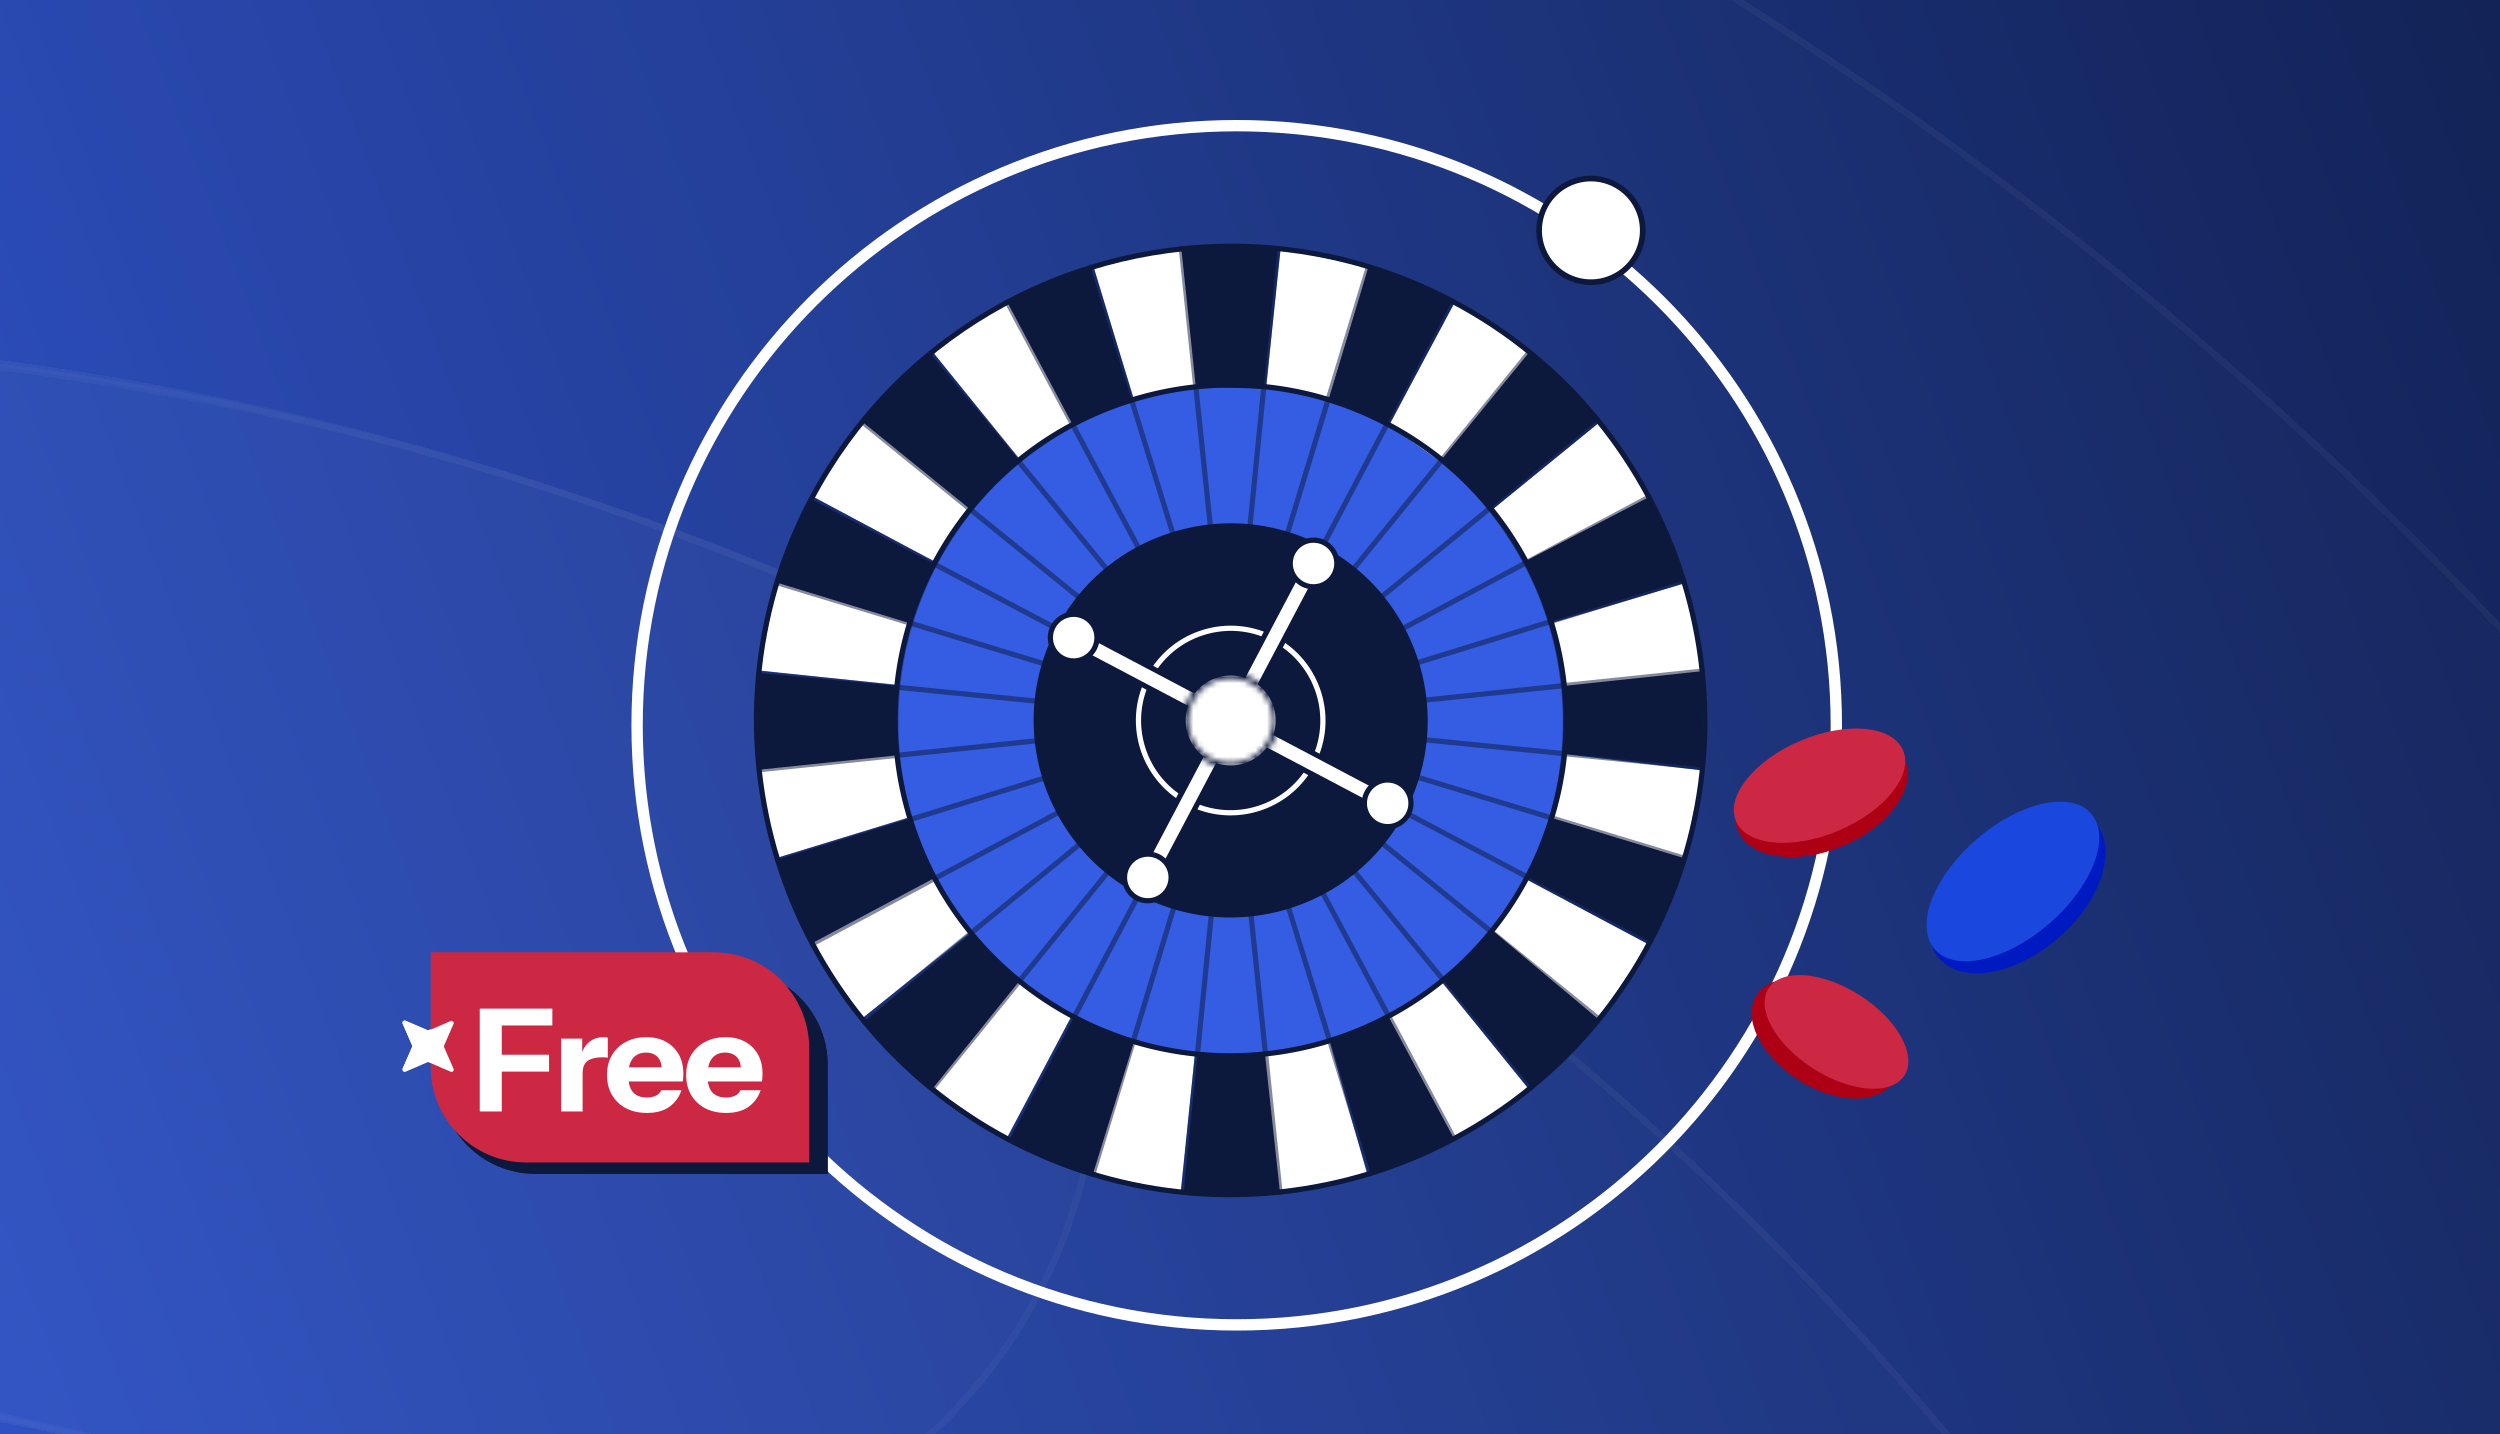 <svg width="441" height="253" fill="none" xmlns="http://www.w3.org/2000/svg"><g clip-path="url(#a)"><path fill="url(#b)" d="M0 0H441V253H0z"/><g opacity=".1" shape-rendering="crispEdges"><g style="mix-blend-mode:overlay" filter="url(#c)"><ellipse cx="-66.5" cy="589" rx="692.5" ry="692" fill="#fff" fill-opacity=".1"/><path d="M625.4 589c0 381.849-309.774 691.4-691.9 691.4S-758.4 970.849-758.4 589s309.774-691.4 691.9-691.4S625.4 207.151 625.4 589z" stroke="#fff" stroke-opacity=".4" stroke-width="1.2"/></g><g style="mix-blend-mode:overlay" filter="url(#d)"><path fill-rule="evenodd" clip-rule="evenodd" d="M60.14 273.923c-106.613-43.64-222.101-31.754-314.599 22.534-43.922 25.778-100.425 11.07-126.204-32.852-25.778-43.922-11.07-100.426 32.853-126.204 139.975-82.153 315.709-100.515 477.816-34.159C405.794 216.131 537.849 531.216 424.96 807.004 312.071 1082.79-3.014 1214.85-278.801 1101.96c-47.133-19.3-69.701-73.14-50.408-120.276 19.293-47.132 73.141-69.7 120.273-50.408 181.523 74.304 388.912-12.615 463.215-194.138S241.664 348.227 60.141 273.923z" fill="#fff" fill-opacity=".1"/><path d="M60.368 273.368c-106.794-43.714-222.478-31.807-315.131 22.571-43.636 25.611-99.772 10.998-125.382-32.638-25.611-43.636-10.998-99.772 32.638-125.383 139.821-82.062 315.359-100.403 477.286-34.12C405.26 216.561 537.168 531.295 424.405 806.776 311.641 1082.26-3.093 1214.17-278.574 1101.4c-46.826-19.16-69.247-72.66-50.08-119.488 19.167-46.826 72.665-69.248 119.491-50.08 181.83 74.428 389.568-12.637 463.997-194.466 74.429-181.83-12.636-389.569-194.466-463.998z" stroke="#fff" stroke-opacity=".4" stroke-width="1.2"/></g><g style="mix-blend-mode:overlay" filter="url(#e)"><path fill-rule="evenodd" clip-rule="evenodd" d="M63.139 274.923c-181.523-74.304-388.912 12.615-463.215 194.138-74.304 181.523 12.615 388.911 194.138 463.215 106.614 43.64 222.102 31.754 314.6-22.533 43.922-25.779 100.425-11.07 126.203 32.852 25.779 43.922 11.07 100.425-32.852 126.205-139.975 82.15-315.709 100.51-477.816 34.16-275.788-112.892-407.843-427.977-294.954-703.764C-457.868 123.408-142.783-8.647 133.004 104.242c47.133 19.293 69.701 73.141 50.408 120.273-19.293 47.132-73.141 69.701-120.273 50.408z" fill="#fff" fill-opacity=".15"/><path d="M63.366 274.368c-181.83-74.429-389.568 12.636-463.997 194.466-74.429 181.829 12.636 389.568 194.466 463.997 106.794 43.715 222.478 31.808 315.131-22.571 43.636-25.611 99.771-10.998 125.382 32.638 25.611 43.637 10.998 99.772-32.638 125.382-139.821 82.06-315.359 100.4-477.286 34.12-275.481-112.762-407.39-427.496-294.626-702.977 112.764-275.481 427.498-407.39 702.979-294.626 46.826 19.167 69.247 72.665 50.08 119.491-19.168 46.825-72.665 69.247-119.49 50.08z" stroke="#fff" stroke-opacity=".4" stroke-width="1.2"/></g></g><path d="M323.928 127.94c0 58.416-47.356 105.772-105.773 105.772-58.416 0-105.772-47.356-105.772-105.772 0-58.417 47.356-105.773 105.772-105.773 58.417 0 105.773 47.356 105.773 105.773z" stroke="#fff" stroke-width="2"/><ellipse cx="217.088" cy="127.389" rx="58.59" ry="59.192" fill="#345DE3"/><path d="M282.151 74.505l-18.989 15.467 6.148 9.33 21.628-11.515-8.787-13.282zM152.026 179.676l19.25-15.357-6.409-9.439-21.629 11.51 8.788 13.286zM136.728 151.424l23.649-7.204-2.433-11.762-24.397 2.277 3.181 16.689zM177.566 200.818l11.486-21.628-9.907-6.621-15.651 18.755 14.072 9.494zM133.9 118.267l24.36 2.584 2.195-11.055-23.378-7.139-3.177 15.61zM208.266 210.281l2.479-23.952-10.876-2.534-7.213 23.304 15.61 3.182zM143.359 87.566l21.592 11.574 6.859-10.137-19.158-15.807-9.293 14.37zM241.231 207.287l-6.703-23.557-12.13 2.163 2.218 24.511 16.615-3.117zM164.344 61.83l15.527 19.268 9.471-6.152-11.556-21.707-13.442 8.59zM269.677 192.15l-15.288-18.911-9.508 6.07 11.51 21.628 13.286-8.787zM192.812 46.715l7.144 23.644 12.006-2.286-2.397-24.3-16.753 2.942zM290.818 166.615l-21.61-11.533-6.685 9.912 18.801 15.688 9.494-14.067zM300.28 135.91l-24.332-2.879-2.282 11.331 23.433 7.157 3.181-15.609zM225.91 43.901l-2.58 24.36 11.032 2.255 7.158-23.438-15.61-3.177zM256.615 53.358L245.041 74.95l9.738 6.97 16.11-19.315-14.274-9.247zM297.172 102.9l-23.203 6.924 2.057 12.024 24.708-2.301-3.562-16.647z" fill="#fff"/><path d="M241.399 47.041l-7.024 23.465 10.321 4.265 11.436-21.67-14.733-6.06zM192.777 207.135l7.309-23.515-10.606-4.215-11.431 21.67 14.728 6.06zM164.258 192.347l15.522-19.241-8.618-8.365-18.91 15.582 12.006 12.024zM225.782 210.294l-2.64-24.351-11.914.083-2.419 24.31 16.973-.042zM143.245 166.331l21.605-11.541-4.384-10.381-23.355 7.222 6.134 14.7zM256.499 200.882l-11.395-21.215-10.426 4.013 7.12 23.331 14.701-6.129zM133.886 135.781l24.36-2.543-.014-12.24-24.722-2.323.376 17.106zM282.099 179.897l-18.778-15.729-8.819 8.599 15.596 19.039 12.001-11.909zM136.803 102.703l23.667 7.231 4.379-10.412-21.747-11.473-6.299 14.654zM297.134 151.4l-23.267-7.066-4.463 10.362 21.67 11.436 6.06-14.732zM151.871 74.211l19.186 15.56 8.65-8.64-15.628-18.76-12.208 11.84zM300.294 118.396l-24.36 2.593.032 11.955 24.369 2.425-.041-16.973zM290.881 87.677l-21.752 11.28 4.472 10.66 23.409-7.24-6.129-14.7zM177.676 53.299l11.542 21.605 10.398-4.33-7.24-23.409-14.7 6.134zM208.395 43.887l2.543 24.364 11.973.299 2.489-25.03-17.005.367zM269.772 62.11l-15.311 18.754 8.452 8.796 19.154-15.78-12.295-11.77z" fill="#0C183C"/><path d="M216.949 211.194c-13.222 0-26.628-3.122-39.116-9.711-41.02-21.646-56.782-72.63-35.135-113.65 21.642-41.021 72.626-56.782 113.647-35.136 41.021 21.647 56.782 72.63 35.135 113.651-15.059 28.534-44.313 44.85-74.536 44.85l.005-.004zm.28-167.293c-29.892 0-58.825 16.133-73.718 44.358-21.408 40.571-5.822 90.999 34.754 112.407 40.571 21.408 90.999 5.822 112.407-34.754 21.408-40.571 5.821-90.999-34.754-112.411-12.346-6.515-25.614-9.605-38.689-9.605v.005z" fill="#0C183C"/><path d="M216.99 186.696a59.243 59.243 0 01-27.721-6.882c-14.081-7.433-24.429-19.902-29.13-35.117-4.701-15.214-3.2-31.347 4.228-45.428 7.433-14.08 19.902-24.429 35.117-29.13 15.21-4.706 31.348-3.2 45.428 4.228 14.081 7.433 24.429 19.902 29.13 35.117 4.702 15.215 3.2 31.348-4.228 45.428-10.67 20.224-31.403 31.784-52.824 31.784zm.169-118.33a58.82 58.82 0 00-17.409 2.65c-14.976 4.632-27.257 14.82-34.575 28.685-7.318 13.865-8.796 29.749-4.164 44.73 4.632 14.976 14.815 27.257 28.685 34.575a58.346 58.346 0 0027.294 6.776c21.091 0 41.503-11.381 52.007-31.292 7.318-13.865 8.796-29.75 4.164-44.73-4.632-14.981-14.815-27.257-28.685-34.576-8.567-4.522-17.905-6.813-27.321-6.813l.004-.004z" fill="#0C183C"/><path opacity=".5" d="M291.074 166.591a.45.45 0 01-.215-.055L142.885 88.452a.458.458 0 01-.193-.62.458.458 0 01.62-.192l147.974 78.084a.457.457 0 01-.216.863l.004.004z" fill="#0C183C"/><path opacity=".5" d="M178.048 201.534a.458.458 0 01-.216-.056.457.457 0 01-.193-.619l78.085-147.974a.458.458 0 01.62-.193c.225.12.312.395.192.62L178.452 201.29a.461.461 0 01-.409.244h.005z" fill="#0C183C"/><path opacity=".5" d="M241.799 207.47a.454.454 0 01-.436-.326L191.94 47.303a.458.458 0 11.877-.27l49.418 159.845a.459.459 0 01-.303.574.475.475 0 01-.138.023l.005-.005z" fill="#0C183C"/><path opacity=".5" d="M137.166 152.259a.468.468 0 01-.441-.326.459.459 0 01.303-.574l159.846-49.418a.458.458 0 11.271.877l-159.846 49.418a.457.457 0 01-.133.018v.005z" fill="#0C183C"/><path opacity=".5" d="M300.335 135.828h-.046L133.8 119.268a.458.458 0 01-.413-.5.467.467 0 01.5-.414l166.489 16.56a.458.458 0 01-.041.914z" fill="#0C183C"/><path opacity=".5" d="M208.809 210.794h-.046a.459.459 0 01-.413-.501l16.559-166.498a.459.459 0 01.914.087l-16.56 166.494a.457.457 0 01-.454.413v.005z" fill="#0C183C"/><path opacity=".5" d="M270.098 192.265a.439.439 0 01-.354-.17L163.723 62.66a.46.46 0 11.712-.583l106.021 129.435a.46.46 0 01-.354.753h-.004z" fill="#0C183C"/><path opacity=".5" d="M152.37 180.558a.44.44 0 01-.354-.17.46.46 0 01.065-.647L281.516 73.724a.459.459 0 11.583.712l-129.44 106.016a.467.467 0 01-.289.106z" fill="#0C183C"/><path opacity=".5" d="M282.072 180.232a.46.46 0 01-.289-.101L151.82 74.762a.46.46 0 11.578-.716l129.963 105.373a.46.46 0 01-.289.818v-.005z" fill="#0C183C"/><path opacity=".5" d="M164.404 192.531a.459.459 0 01-.358-.748L269.419 61.82a.46.46 0 11.716.578L164.762 192.361a.47.47 0 01-.358.17z" fill="#0C183C"/><path opacity=".5" d="M225.781 210.752a.455.455 0 01-.455-.413L207.94 43.933a.46.46 0 11.914-.097l17.391 166.407a.46.46 0 01-.409.505h-.046l-.009.004z" fill="#0C183C"/><path opacity=".5" d="M133.887 136.241a.455.455 0 01-.455-.413.46.46 0 01.409-.505l166.407-17.391a.459.459 0 11.096.913l-166.411 17.396h-.046z" fill="#0C183C"/><path opacity=".5" d="M297.134 151.86a.441.441 0 01-.133-.019l-160.094-48.623a.46.46 0 01.267-.882l160.094 48.624a.46.46 0 01-.134.9z" fill="#0C183C"/><path opacity=".5" d="M192.777 207.595a.46.46 0 01-.441-.593L240.96 46.908a.46.46 0 11.881.266L193.218 207.27a.463.463 0 01-.441.326z" fill="#0C183C"/><path opacity=".5" d="M256.501 201.341a.452.452 0 01-.404-.243L177.273 53.514a.456.456 0 01.189-.62c.22-.119.5-.036.619.189l78.824 147.583a.457.457 0 01-.404.675z" fill="#0C183C"/><path opacity=".5" d="M143.298 166.959a.454.454 0 01-.404-.243.457.457 0 01.189-.62l147.583-78.824c.225-.119.5-.036.62.189.119.225.036.5-.188.62l-147.584 78.823a.453.453 0 01-.216.055z" fill="#0C183C"/><path d="M241.344 151.344c13.395-13.395 13.395-35.112 0-48.507-13.394-13.395-35.112-13.395-48.507 0-13.394 13.395-13.394 35.112 0 48.507 13.395 13.395 35.113 13.395 48.507 0z" fill="#0C183C"/><path d="M217.032 161.845a34.55 34.55 0 01-16.165-4.013c-16.95-8.943-23.465-30.016-14.521-46.966 4.334-8.213 11.606-14.246 20.476-16.987 8.87-2.74 18.277-1.868 26.49 2.466 16.95 8.943 23.465 30.016 14.521 46.966-6.22 11.79-18.313 18.534-30.801 18.534zm.101-68.618c-3.36 0-6.735.505-10.036 1.524-8.636 2.672-15.715 8.544-19.934 16.537-8.709 16.505-2.369 37.018 14.136 45.727 16.504 8.709 37.017 2.369 45.726-14.136 8.71-16.504 2.369-37.017-14.135-45.726-4.94-2.608-10.326-3.93-15.752-3.93l-.005.004z" fill="#0C183C"/><path d="M221.897 142.637c8.585-2.654 13.393-11.766 10.738-20.351-2.654-8.585-11.765-13.393-20.35-10.738-8.585 2.654-13.393 11.765-10.739 20.35s11.766 13.393 20.351 10.739z" fill="#0C183C"/><path d="M217.071 143.834c-2.631 0-5.298-.62-7.782-1.933-8.158-4.306-11.294-14.443-6.988-22.601a16.62 16.62 0 019.853-8.177 16.614 16.614 0 0112.749 1.189c8.158 4.306 11.294 14.443 6.987 22.602-2.993 5.674-8.814 8.92-14.824 8.92h.005zm.046-32.546c-1.571 0-3.145.234-4.688.712a15.718 15.718 0 00-9.315 7.727c-4.068 7.708-1.107 17.294 6.602 21.362 7.713 4.067 17.294 1.106 21.362-6.607 4.067-7.708 1.106-17.294-6.602-21.362a15.742 15.742 0 00-7.359-1.836v.004z" fill="#fff"/><path d="M245.308 140.084l-54.097-28.546-1.564 2.964 54.096 28.546 1.565-2.964z" fill="#fff"/><path d="M243.741 143.509a.458.458 0 01-.216-.056l-54.096-28.547a.46.46 0 01-.193-.619l1.566-2.962a.457.457 0 01.62-.192l54.096 28.547a.462.462 0 01.193.619l-1.566 2.962a.46.46 0 01-.409.243l.005.005zm-53.476-29.199l53.283 28.12 1.134-2.149-53.283-28.12-1.134 2.149z" fill="#0C183C"/><path d="M193.033 114.396a4.112 4.112 0 11-7.273-3.838 4.112 4.112 0 017.273 3.838z" fill="#fff"/><path d="M189.392 117.05a4.577 4.577 0 01-4.035-6.707 4.579 4.579 0 016.175-1.91 4.578 4.578 0 011.91 6.175 4.53 4.53 0 01-2.691 2.231c-.445.138-.9.207-1.354.207l-.005.004zm.014-8.222c-1.313 0-2.58.707-3.237 1.946a3.656 3.656 0 001.525 4.936c.863.454 1.85.546 2.782.257a3.622 3.622 0 002.148-1.786 3.655 3.655 0 00-3.223-5.358l.005.005z" fill="#0C183C"/><path d="M248.414 143.619a4.111 4.111 0 11-7.272-3.838 4.111 4.111 0 017.272 3.838z" fill="#fff"/><path d="M244.773 146.273a4.55 4.55 0 01-2.125-.528 4.578 4.578 0 01-1.91-6.175 4.525 4.525 0 012.69-2.231 4.522 4.522 0 013.485.325 4.533 4.533 0 012.231 2.691 4.515 4.515 0 01-.326 3.484 4.57 4.57 0 01-4.049 2.438l.004-.004zm.014-8.223c-.363 0-.725.055-1.084.165a3.657 3.657 0 00-.624 6.722 3.655 3.655 0 005.197-4.307 3.646 3.646 0 00-3.484-2.575l-.005-.005z" fill="#0C183C"/><path d="M230.083 98.878l-28.546 54.097 2.964 1.564 28.546-54.097-2.964-1.564z" fill="#fff"/><path d="M204.501 154.991a.452.452 0 01-.215-.055l-2.962-1.565a.458.458 0 01-.192-.62l28.547-54.096a.459.459 0 01.619-.193l2.962 1.565c.225.12.312.395.193.62l-28.548 54.096a.467.467 0 01-.27.225.461.461 0 01-.134.019v.004zm-2.341-2.213l2.149 1.134 28.12-53.288-2.149-1.134-28.12 53.288z" fill="#0C183C"/><path d="M206.122 156.689a4.11 4.11 0 10-7.282-3.81 4.11 4.11 0 007.282 3.81z" fill="#fff"/><path d="M202.472 159.352a4.578 4.578 0 01-4.035-6.707 4.578 4.578 0 016.175-1.91 4.578 4.578 0 011.91 6.175 4.53 4.53 0 01-2.691 2.231c-.445.138-.9.206-1.354.206l-.005.005zm.014-8.222c-1.313 0-2.58.707-3.237 1.946a3.655 3.655 0 001.525 4.935c.863.455 1.85.547 2.782.258a3.626 3.626 0 002.148-1.786 3.655 3.655 0 00-3.222-5.358l.004.005z" fill="#0C183C"/><path d="M233.623 95.762a4.111 4.111 0 11-3.839 7.272 4.111 4.111 0 013.839-7.272z" fill="#fff"/><path d="M231.695 103.966c-.716 0-1.446-.17-2.126-.528a4.578 4.578 0 01-1.909-6.175 4.526 4.526 0 012.69-2.231 4.518 4.518 0 013.484.326 4.528 4.528 0 012.232 2.69 4.522 4.522 0 01-.326 3.485 4.57 4.57 0 01-4.05 2.438l.005-.005zm.014-8.222c-.363 0-.726.055-1.084.165a3.656 3.656 0 00-.624 6.721 3.656 3.656 0 005.197-4.306 3.647 3.647 0 00-3.485-2.576l-.004-.005z" fill="#0C183C"/><path d="M222.422 132.971a7.928 7.928 0 00.551-11.199 7.929 7.929 0 10-.551 11.199z" fill="#fff"/><mask id="f" fill="#fff"><path d="M217.083 135.493a8.364 8.364 0 01-3.902-.968 8.33 8.33 0 01-4.1-4.94 8.327 8.327 0 01.597-6.391c2.158-4.091 7.244-5.661 11.33-3.503 4.091 2.158 5.661 7.24 3.503 11.331a8.39 8.39 0 01-7.432 4.471h.004zm.028-15.853a7.488 7.488 0 00-6.621 3.981 7.424 7.424 0 00-.532 5.693 7.406 7.406 0 003.65 4.398c3.64 1.924 8.167.523 10.091-3.122 1.923-3.641.523-8.167-3.122-10.091a7.444 7.444 0 00-3.471-.863l.005.004z"/></mask><path d="M213.181 134.525l-3.401 6.443.011.005 3.39-6.448zm-3.503-11.331l6.439 3.406.004-.007-6.443-3.399zm11.33-3.503l-3.402 6.442.003.002 3.399-6.444zm3.503 11.331l-6.443-3.399h-.001l6.444 3.399zm-7.4-11.382v7.286h17.569l-12.414-12.433-5.155 5.147zm-6.621 3.981l-6.437-3.412-.003.007 6.44 3.405zm3.118 10.091l3.403-6.441-.012-.007-3.391 6.448zm10.091-3.122l-6.442-3.403-.001.003 6.443 3.4zm-3.122-10.091l3.4-6.443-.004-.002-3.396 6.445zm-3.471-.863v-7.285h-17.569l12.414 12.432 5.155-5.147zm-.023 8.572c-.158 0-.328-.035-.512-.132l-6.78 12.897a15.647 15.647 0 007.292 1.805v-14.57zm-.502-.126a1.052 1.052 0 01-.54-.648l-13.921 4.301a15.622 15.622 0 007.66 9.233l6.801-12.886zm-.54-.648a1.048 1.048 0 01.076-.834l-12.879-6.813a15.618 15.618 0 00-1.118 11.948l13.921-4.301zm.08-.841c.28-.53.958-.739 1.485-.46l6.804-12.884c-7.644-4.037-17.14-1.106-21.176 6.546l12.887 6.798zm1.488-.458c.53.279.741.953.459 1.488l12.887 6.798c4.034-7.647 1.104-17.137-6.548-21.174l-6.798 12.888zm.458 1.488a1.105 1.105 0 01-.988.585v14.57c5.601 0 11.06-3.018 13.876-8.358l-12.888-6.797zm-.988 15.155h.004v-14.57h-.004v14.57zm.032-30.423c-5.279 0-10.406 2.851-13.058 7.854l12.875 6.823a.178.178 0 01.067-.074.248.248 0 01.116-.032v-14.571zm-13.061 7.861a14.712 14.712 0 00-1.054 11.245l13.923-4.294a.2.2 0 01-.011-.076c.001-.007.003-.028.023-.065l-12.881-6.81zm-1.054 11.245a14.696 14.696 0 007.22 8.699l6.783-12.896a.148.148 0 01-.051-.037.177.177 0 01-.029-.06l-13.923 4.294zm7.208 8.692c7.205 3.807 16.139 1.037 19.938-6.163l-12.886-6.8a.164.164 0 01-.041.053.22.22 0 01-.147.046.137.137 0 01-.057-.018l-6.807 12.882zm19.936-6.16c3.807-7.204 1.037-16.138-6.163-19.937l-6.8 12.886a.164.164 0 01.089.112c.01.032.012.058.01.076a.129.129 0 01-.019.057l12.883 6.806zm-6.167-19.939a14.721 14.721 0 00-6.867-1.703v14.57a.205.205 0 01.075.023l6.792-12.89zm-12.022 10.729l.004.005 10.311-10.295-.005-.005-10.31 10.295z" fill="#0C183C" mask="url(#f)"/><path d="M289.779 40.64a9.14 9.14 0 11-18.28-.001 9.14 9.14 0 0118.28 0z" fill="#fff" stroke="#0C183C"/><ellipse cx="321.305" cy="140.3" rx="16" ry="9.706" transform="rotate(-22.913 321.305 140.3)" fill="#AE0015"/><ellipse cx="320.962" cy="138.596" rx="16" ry="8.608" transform="rotate(-22.913 320.962 138.596)" fill="#CD2843"/><ellipse cx="321.842" cy="183.217" rx="14.233" ry="8.634" transform="rotate(32.639 321.842 183.217)" fill="#AE0015"/><ellipse cx="355.844" cy="157.096" rx="18.258" ry="11.076" transform="rotate(-40.92 355.844 157.096)" fill="#001AC2"/><ellipse cx="323.955" cy="182.03" rx="14.233" ry="7.658" transform="rotate(32.639 323.955 182.03)" fill="#CD2843"/><ellipse cx="355.076" cy="155.489" rx="18.258" ry="9.823" transform="rotate(-40.92 355.076 155.489)" fill="#1A48DF"/><path d="M77.603 171.001h51.591c9.282 0 16.806 7.525 16.806 16.807v19.193H94.41c-9.282 0-16.806-7.525-16.806-16.807v-19.193z" fill="#0C183C"/><path d="M76 168.001h49.929c9.282 0 16.807 7.525 16.807 16.807v20.168h-49.93c-9.281 0-16.806-7.525-16.806-16.807v-20.168z" fill="#CD2843"/><path d="M84.628 195.988v-18.151h3.882v18.151h-3.882zm1.815-7.033v-2.975h10.412v2.975H86.443zm0-8.143v-2.975h10.991v2.975H86.443zm12.55 15.176v-12.857h3.706v3.025h.076v9.832h-3.782zm3.782-6.706l-.328-3.05c.303-1.092.799-1.924 1.488-2.496.689-.571 1.546-.857 2.571-.857.319 0 .555.034.706.101v3.529a.998.998 0 00-.353-.05 5.095 5.095 0 00-.555-.025c-1.21 0-2.1.218-2.672.655-.571.42-.857 1.151-.857 2.193zm11.36 6.958c-1.428 0-2.672-.277-3.731-.832a6.207 6.207 0 01-2.47-2.369c-.572-1.009-.858-2.168-.858-3.479 0-1.328.286-2.488.858-3.479a6.08 6.08 0 012.445-2.345c1.042-.571 2.252-.857 3.63-.857 1.328 0 2.479.269 3.454.807a5.714 5.714 0 012.269 2.243c.538.958.807 2.084.807 3.379 0 .269-.009.521-.026.756a7.15 7.15 0 01-.075.63h-11.143v-2.496h8.092l-.655.454c0-1.042-.252-1.807-.756-2.294-.488-.504-1.16-.756-2.017-.756-.992 0-1.765.336-2.319 1.008-.538.672-.807 1.681-.807 3.025 0 1.311.269 2.286.807 2.925.554.638 1.378.958 2.47.958.605 0 1.126-.101 1.563-.303.437-.202.765-.529.983-.983h3.555c-.42 1.244-1.143 2.227-2.168 2.95-1.009.705-2.311 1.058-3.908 1.058zm13.966 0c-1.428 0-2.672-.277-3.731-.832a6.207 6.207 0 01-2.47-2.369c-.572-1.009-.858-2.168-.858-3.479 0-1.328.286-2.488.858-3.479a6.08 6.08 0 012.445-2.345c1.042-.571 2.252-.857 3.63-.857 1.328 0 2.479.269 3.454.807a5.714 5.714 0 012.269 2.243c.538.958.807 2.084.807 3.379 0 .269-.009.521-.026.756a7.15 7.15 0 01-.075.63h-11.143v-2.496h8.092l-.655.454c0-1.042-.252-1.807-.756-2.294-.488-.504-1.16-.756-2.017-.756-.992 0-1.765.336-2.319 1.008-.538.672-.807 1.681-.807 3.025 0 1.311.269 2.286.807 2.925.554.638 1.378.958 2.47.958.605 0 1.126-.101 1.563-.303.437-.202.765-.529.983-.983h3.555c-.42 1.244-1.143 2.227-2.168 2.95-1.009.705-2.311 1.058-3.908 1.058zM75.672 181.686l3.821-1.653a.387.387 0 01.51.507l-1.66 3.806a.389.389 0 000 .308l1.66 3.806a.387.387 0 01-.51.507l-3.82-1.653a.394.394 0 00-.31 0l-3.82 1.653a.387.387 0 01-.51-.507l1.66-3.806a.388.388 0 000-.308l-1.66-3.806a.387.387 0 01.51-.507l3.82 1.653a.394.394 0 00.31 0z" fill="#fff"/><path d="M77.603 171.079h51.591c9.282 0 16.806 7.525 16.806 16.807v19.193H94.41c-9.282 0-16.806-7.525-16.806-16.807v-19.193z" fill="#0C183C"/><path d="M76 168.079h49.929c9.282 0 16.807 7.525 16.807 16.807v20.168h-49.93c-9.281 0-16.806-7.525-16.806-16.807v-20.168z" fill="#CD2843"/><path d="M84.628 196.066v-18.151h3.882v18.151h-3.882zm1.815-7.033v-2.975h10.412v2.975H86.443zm0-8.143v-2.975h10.991v2.975H86.443zm12.55 15.176v-12.857h3.706v3.025h.076v9.832h-3.782zm3.782-6.705l-.328-3.051c.303-1.092.799-1.924 1.488-2.496.689-.571 1.546-.857 2.571-.857.319 0 .555.034.706.101v3.529a.998.998 0 00-.353-.05 5.095 5.095 0 00-.555-.025c-1.21 0-2.1.218-2.672.655-.571.42-.857 1.152-.857 2.194zm11.36 6.958c-1.428 0-2.672-.278-3.731-.832a6.216 6.216 0 01-2.47-2.37c-.572-1.009-.858-2.168-.858-3.479 0-1.328.286-2.488.858-3.479a6.08 6.08 0 012.445-2.345c1.042-.571 2.252-.857 3.63-.857 1.328 0 2.479.269 3.454.807a5.716 5.716 0 012.269 2.244c.538.958.807 2.084.807 3.378 0 .269-.009.521-.026.756a7.06 7.06 0 01-.075.63h-11.143v-2.496h8.092l-.655.454c0-1.042-.252-1.806-.756-2.294-.488-.504-1.16-.756-2.017-.756-.992 0-1.765.336-2.319 1.008-.538.673-.807 1.681-.807 3.025 0 1.311.269 2.286.807 2.925.554.638 1.378.958 2.47.958.605 0 1.126-.101 1.563-.303.437-.201.765-.529.983-.983h3.555c-.42 1.244-1.143 2.227-2.168 2.95-1.009.706-2.311 1.059-3.908 1.059zm13.966 0c-1.428 0-2.672-.278-3.731-.832a6.216 6.216 0 01-2.47-2.37c-.572-1.009-.858-2.168-.858-3.479 0-1.328.286-2.488.858-3.479a6.08 6.08 0 012.445-2.345c1.042-.571 2.252-.857 3.63-.857 1.328 0 2.479.269 3.454.807a5.716 5.716 0 012.269 2.244c.538.958.807 2.084.807 3.378 0 .269-.009.521-.026.756a7.06 7.06 0 01-.075.63h-11.143v-2.496h8.092l-.655.454c0-1.042-.252-1.806-.756-2.294-.488-.504-1.16-.756-2.017-.756-.992 0-1.765.336-2.319 1.008-.538.673-.807 1.681-.807 3.025 0 1.311.269 2.286.807 2.925.554.638 1.378.958 2.47.958.605 0 1.126-.101 1.563-.303.437-.201.765-.529.983-.983h3.555c-.42 1.244-1.143 2.227-2.168 2.95-1.009.706-2.311 1.059-3.908 1.059zM75.672 181.764l3.821-1.653a.387.387 0 01.51.507l-1.66 3.806a.389.389 0 000 .308l1.66 3.806a.386.386 0 01-.51.507l-3.82-1.653a.394.394 0 00-.31 0l-3.82 1.653a.386.386 0 01-.51-.507l1.66-3.806a.388.388 0 000-.308l-1.66-3.806a.387.387 0 01.51-.507l3.82 1.653a.394.394 0 00.31 0z" fill="#fff"/></g><defs><filter id="c" x="-763" y="-115" width="1401" height="1400" filterUnits="userSpaceOnUse" color-interpolation-filters="sRGB"><feFlood flood-opacity="0" result="BackgroundImageFix"/><feColorMatrix in="SourceAlpha" values="0 0 0 0 0 0 0 0 0 0 0 0 0 0 0 0 0 0 127 0" result="hardAlpha"/><feOffset dx="4" dy="-4"/><feGaussianBlur stdDeviation="4"/><feComposite in2="hardAlpha" operator="out"/><feColorMatrix values="0 0 0 0 0.027 0 0 0 0 0.051 0 0 0 0 0.122 0 0 0 0.5 0"/><feBlend in2="BackgroundImageFix" result="effect1_dropShadow_1668_19782"/><feBlend in="SourceGraphic" in2="effect1_dropShadow_1668_19782" result="shape"/></filter><filter id="d" x="-397.363" y="50.903" width="874.682" height="1095.41" filterUnits="userSpaceOnUse" color-interpolation-filters="sRGB"><feFlood flood-opacity="0" result="BackgroundImageFix"/><feColorMatrix in="SourceAlpha" values="0 0 0 0 0 0 0 0 0 0 0 0 0 0 0 0 0 0 127 0" result="hardAlpha"/><feOffset dx="4" dy="-4"/><feGaussianBlur stdDeviation="4"/><feComposite in2="hardAlpha" operator="out"/><feColorMatrix values="0 0 0 0 0.027 0 0 0 0 0.051 0 0 0 0 0.122 0 0 0 0.5 0"/><feBlend in2="BackgroundImageFix" result="effect1_dropShadow_1668_19782"/><feBlend in="SourceGraphic" in2="effect1_dropShadow_1668_19782" result="shape"/></filter><filter id="e" x="-615.115" y="51.885" width="874.682" height="1095.41" filterUnits="userSpaceOnUse" color-interpolation-filters="sRGB"><feFlood flood-opacity="0" result="BackgroundImageFix"/><feColorMatrix in="SourceAlpha" values="0 0 0 0 0 0 0 0 0 0 0 0 0 0 0 0 0 0 127 0" result="hardAlpha"/><feOffset dx="4" dy="-4"/><feGaussianBlur stdDeviation="4"/><feComposite in2="hardAlpha" operator="out"/><feColorMatrix values="0 0 0 0 0.027 0 0 0 0 0.051 0 0 0 0 0.122 0 0 0 0.5 0"/><feBlend in2="BackgroundImageFix" result="effect1_dropShadow_1668_19782"/><feBlend in="SourceGraphic" in2="effect1_dropShadow_1668_19782" result="shape"/></filter><linearGradient id="b" x1="770" y1="-62.5" x2="-403" y2="375.5" gradientUnits="userSpaceOnUse"><stop offset=".165" stop-color="#0C183C"/><stop offset=".785" stop-color="#345DE3"/></linearGradient><clipPath id="a"><path fill="#fff" d="M0 0H441V253H0z"/></clipPath></defs></svg>